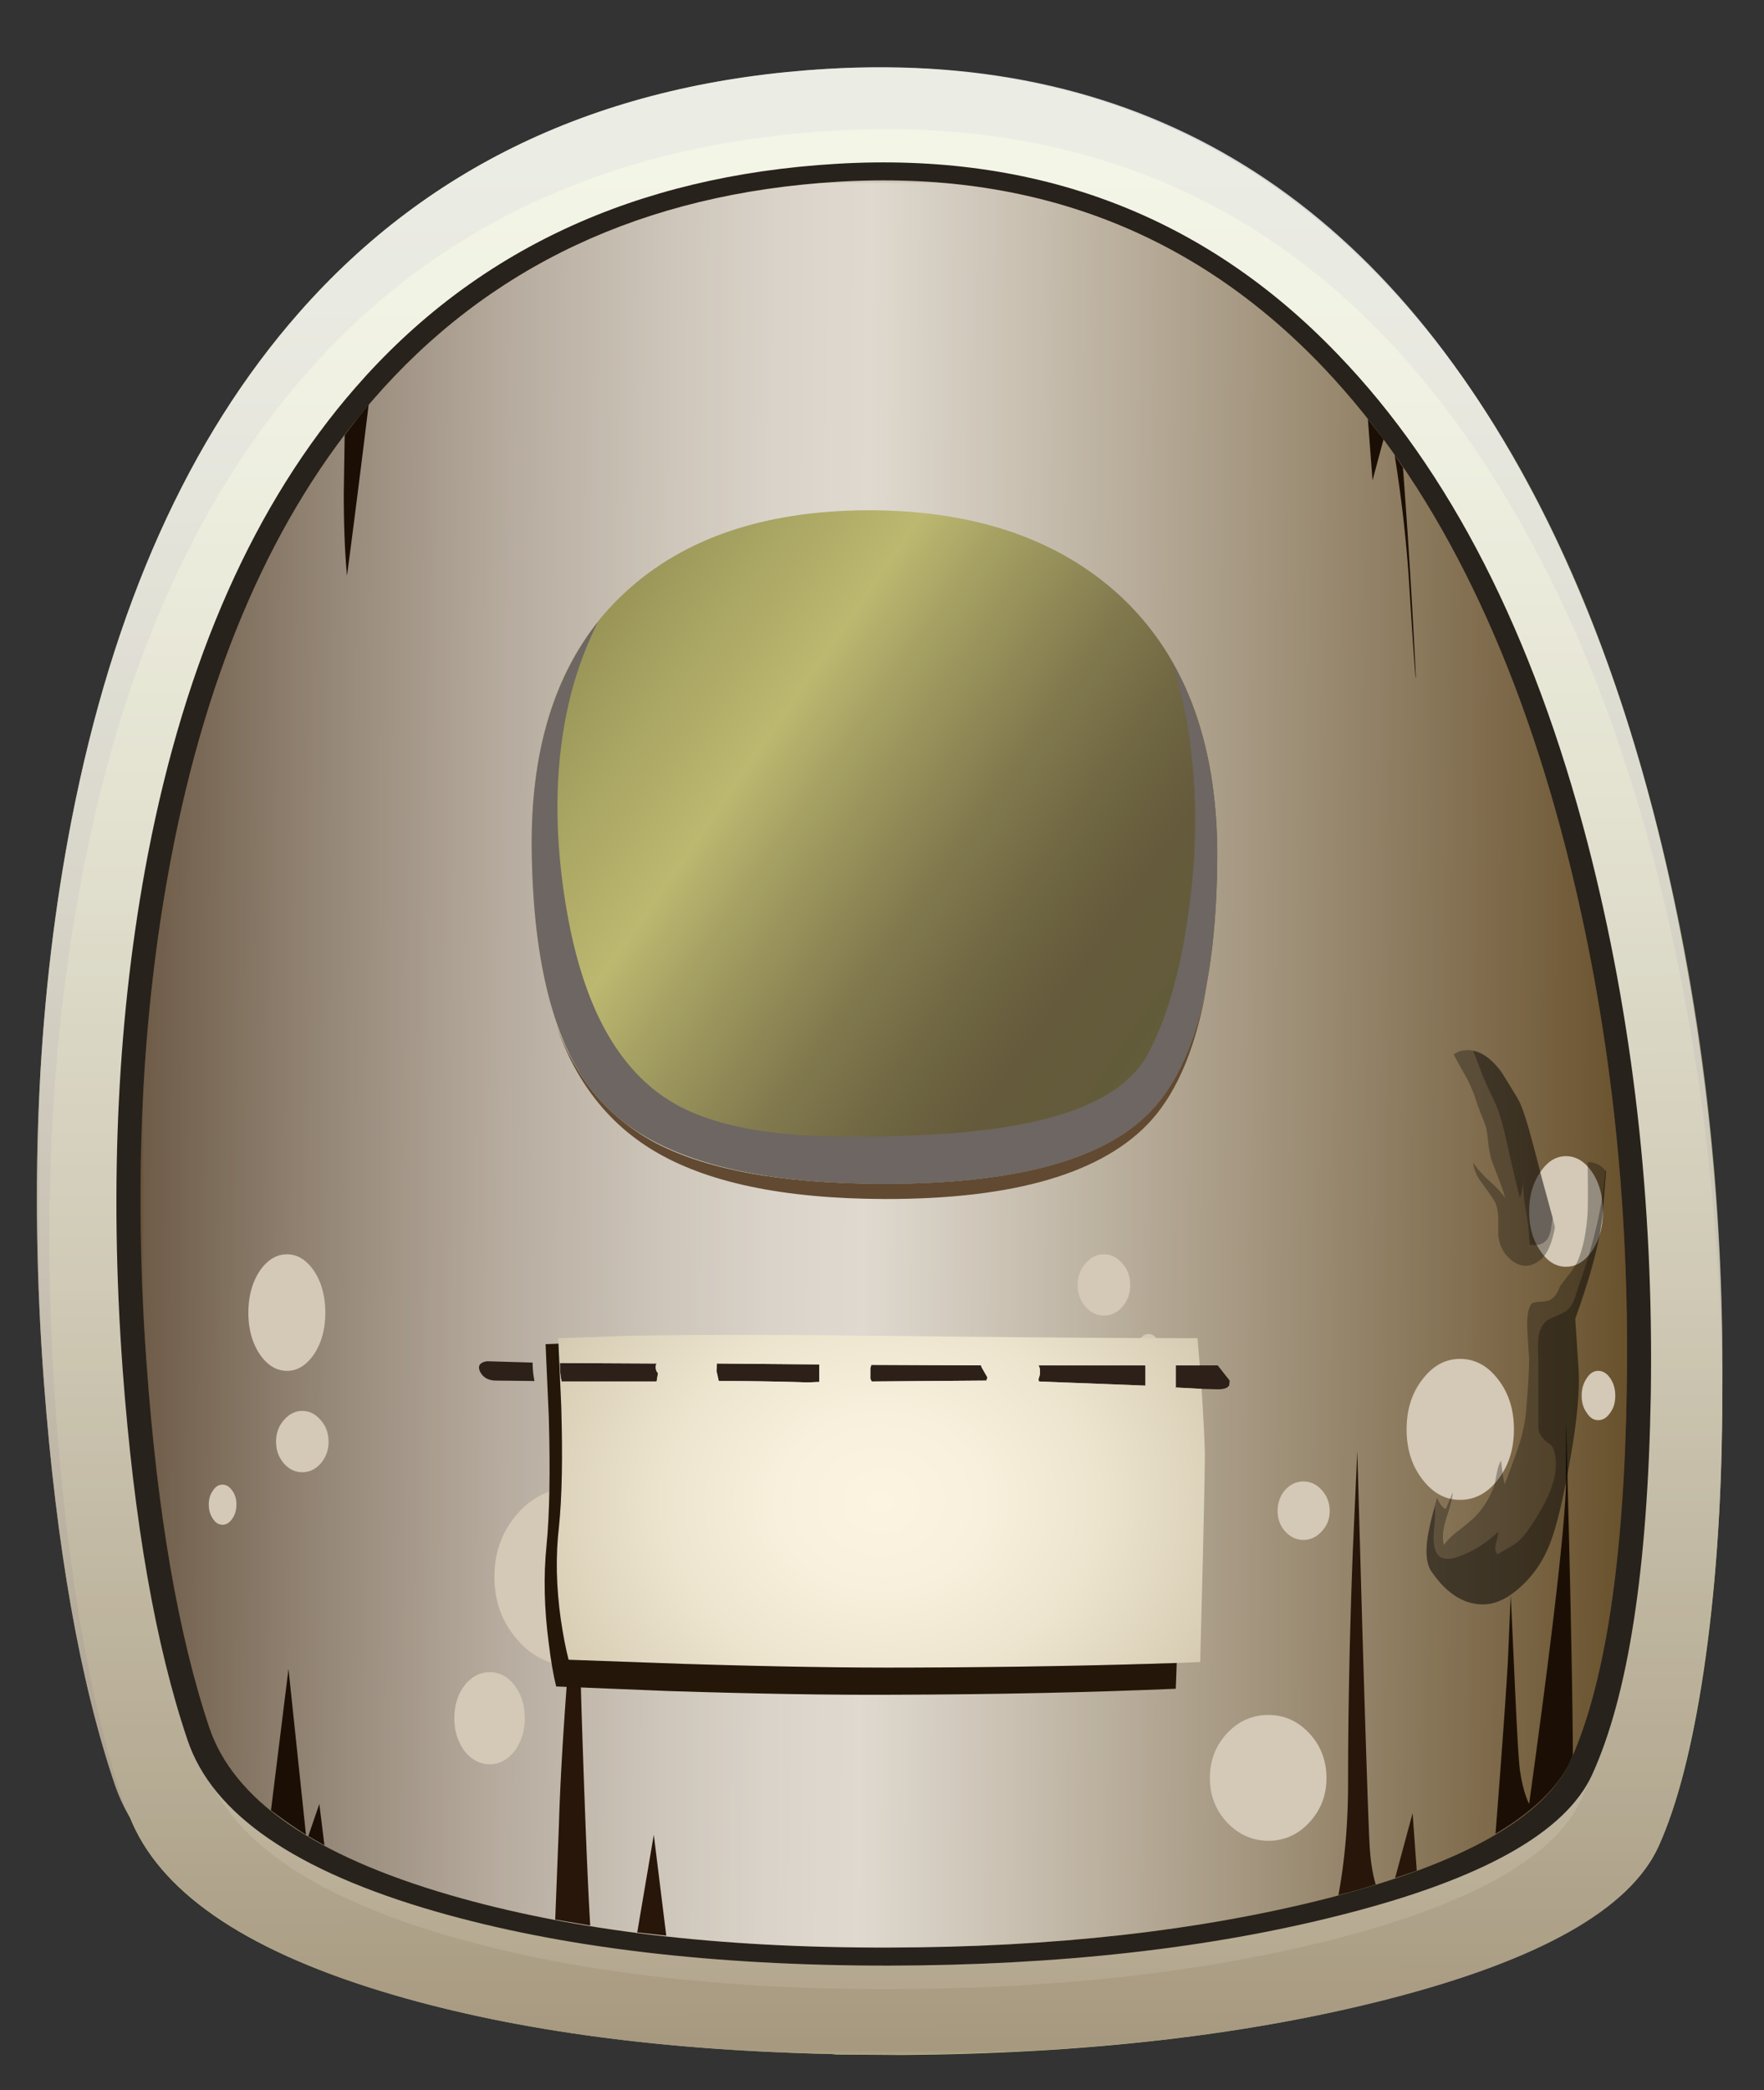 <svg xmlns="http://www.w3.org/2000/svg" viewBox="0 0 191.45 226.83"><rect x="0" y="0" width="191.45" height="226.83" fill="#333333" stroke="none"/><defs><clipPath id="u"><path d="M12 12h130v155H12V12z"/></clipPath><clipPath id="l"><path d="M153.13 57.322c-.3-17.469-2.24-30.176-5.84-38.121-2.64-5.84-10.99-10.563-25.04-14.16C109.13 1.705 94.062.025 77.047.002 59.477-.026 44.434 1.775 31.926 5.4c-14.078 4.055-22.36 9.785-24.84 17.199-3.172 9.52-5.32 21.973-6.438 37.36-1.386 18.668-.546 35.961 2.52 51.883 3.758 19.707 10.652 35.359 20.68 46.957 11.945 13.816 27.945 21.32 48 22.523 20.054 1.199 36.734-5.187 50.039-19.16 11.175-11.707 19.48-28.121 24.922-49.242 4.531-17.547 6.64-36.078 6.32-55.598z"/></clipPath><clipPath id="p"><path d="M3 2.463h147v174H3v-174z"/></clipPath><clipPath id="q"><path d="M3 3h147v174H3V3z"/></clipPath><clipPath id="j"><path d="M16024-15850h90.448v85.712H16024V-15850z"/></clipPath><clipPath id="d"><path d="M12 11.463h130v155H12v-155z"/></clipPath><clipPath id="F"><path d="M75.047 143.24c10.746.133 19.336-2.625 25.762-8.281 7.199-6.344 10.773-15.68 10.718-28-.05-13.172-2.574-22.199-7.558-27.078-5.336-5.227-15.149-7.625-29.442-7.2-13.492.426-22.574 3.293-27.238 8.598-4.16 4.695-6.336 13.481-6.523 26.359-.157 11.868 3.082 20.883 9.722 27.043 5.973 5.575 14.16 8.426 24.559 8.559z"/></clipPath><clipPath id="t"><path d="M12 11.463h130v155H12v-155z"/></clipPath><clipPath id="c"><path d="M3 2.463h147v174H3v-174z"/></clipPath><clipPath id="e"><path d="M12 11.463h130v155H12v-155z"/></clipPath><clipPath id="w"><path d="M12 11.463h130v155H12v-155z"/></clipPath><clipPath id="x"><path d="M12 12h130v155H12V12z"/></clipPath><clipPath id="a"><path d="M-.863-212.09h192.52v199.83H-.863v-199.83z"/></clipPath><clipPath id="z"><path d="M142.37 59.76c0-9.493-1.265-17.598-3.801-24.321-2.504-6.719-5.546-10.078-9.117-10.078-3.574 0-6.629 3.359-9.16 10.078-2.508 6.696-3.762 14.801-3.762 24.321 0 9.496 1.254 17.601 3.762 24.32 2.531 6.719 5.586 10.082 9.16 10.082 3.571 0 6.613-3.363 9.117-10.082 2.536-6.719 3.801-14.824 3.801-24.32z"/></clipPath><clipPath id="f"><path d="M144.99-168.46h33.75v32.898h-33.75v-32.898z"/></clipPath><clipPath id="C"><path d="M132.21 91.24c1.441-1.758 2.16-3.895 2.16-6.398 0-2.508-.719-4.641-2.16-6.403-1.414-1.785-3.133-2.679-5.16-2.679s-3.758.894-5.199 2.679c-1.442 1.762-2.16 3.895-2.16 6.403 0 2.503.718 4.64 2.16 6.398 1.441 1.762 3.172 2.641 5.199 2.641s3.746-.879 5.16-2.641z"/></clipPath><clipPath id="h"><path d="M148.74-130.53h20v19.215h-20v-19.215z"/></clipPath><radialGradient id="k" gradientUnits="userSpaceOnUse" cy="-15808" cx="16069" r="42.789"><stop offset="0" stop-color="#fff"/><stop offset=".882" stop-color="#fff" stop-opacity=".286"/><stop offset="1" stop-color="#fff" stop-opacity="0"/></radialGradient><radialGradient id="b" gradientUnits="userSpaceOnUse" cy="-112.47" cx="94.876" r="103.9"><stop offset="0" stop-color="#fff" stop-opacity=".137"/><stop offset=".855" stop-color="#fff" stop-opacity=".271"/><stop offset=".992" stop-color="#fff" stop-opacity=".42"/><stop offset="1" stop-color="#fff" stop-opacity=".42"/></radialGradient><radialGradient id="H" gradientUnits="userSpaceOnUse" cy="-15808" cx="16069" r="42.789"><stop offset="0"/><stop offset="1"/></radialGradient><radialGradient id="n" gradientUnits="userSpaceOnUse" cy="-112.47" cx="94.876" r="103.9"><stop offset="0"/><stop offset=".992"/><stop offset="1"/></radialGradient><radialGradient id="g" gradientUnits="userSpaceOnUse" cy="-152.15" cx="161.8" r="16.162"><stop offset="0" stop-color="#fff" stop-opacity=".333"/><stop offset=".977" stop-color="#fff" stop-opacity="0"/><stop offset="1" stop-color="#fff" stop-opacity="0"/></radialGradient><radialGradient id="i" gradientUnits="userSpaceOnUse" cy="-120.8" cx="158.8" r="9.162"><stop offset="0" stop-color="#fff" stop-opacity=".498"/><stop offset=".977" stop-color="#fff" stop-opacity="0"/><stop offset="1" stop-color="#fff" stop-opacity="0"/></radialGradient><radialGradient id="B" gradientUnits="userSpaceOnUse" cy="-152.15" cx="161.8" r="16.162"><stop offset="0"/><stop offset=".977"/><stop offset="1"/></radialGradient><radialGradient id="E" gradientUnits="userSpaceOnUse" cy="-120.8" cx="158.8" r="9.162"><stop offset="0"/><stop offset=".977"/><stop offset="1"/></radialGradient><radialGradient id="J" gradientUnits="userSpaceOnUse" cy="-18.053" cx="43.584" gradientTransform="matrix(.8 0 0 -.675 41.607 38.924)" r="40.664"><stop offset="0" stop-color="#fcf4e1"/><stop offset=".275" stop-color="#f8f0dc"/><stop offset=".588" stop-color="#ede4ce"/><stop offset=".918" stop-color="#dad0b8"/><stop offset="1" stop-color="#d5cab1"/></radialGradient><mask id="A"><g clip-path="url(#f)"><path d="M144.99-168.46h33.75v32.898h-33.75v-32.898z" fill="url(#g)"/></g></mask><mask id="D"><g clip-path="url(#h)"><path d="M148.74-130.53h20v19.215h-20v-19.215z" fill="url(#i)"/></g></mask><mask id="v"><g clip-path="url(#e)"><path d="M12 11.463h130v155H12v-155z" fill-opacity=".801"/></g></mask><mask id="s"><g clip-path="url(#d)"><path d="M12 11.463h130v155H12v-155z" fill-opacity=".84"/></g></mask><mask id="o"><g clip-path="url(#c)"><path d="M3 2.463h147v174H3v-174z" fill-opacity=".801"/></g></mask><mask id="G"><g clip-path="url(#j)"><path d="M16024-15850h90.448v85.712H16024V-15850z" fill="url(#k)"/></g></mask><mask id="m"><g clip-path="url(#a)"><path d="M-.863-212.09h192.52v199.83H-.863v-199.83z" fill="url(#b)"/></g></mask><linearGradient id="r" y2="-72.363" gradientUnits="userSpaceOnUse" x2="16172" gradientTransform="matrix(0 .8 -.8 -.001 18.415 -12770)" y1="-72.363" x1="15967"><stop offset="0" stop-color="#a08c7d"/><stop offset=".129" stop-color="#b1a195"/><stop offset=".408" stop-color="#d3c9c2"/><stop offset=".659" stop-color="#ebe7e3"/><stop offset=".863" stop-color="#faf9f8"/><stop offset="1" stop-color="#fff"/></linearGradient><linearGradient id="I" y2="-6465.1" gradientUnits="userSpaceOnUse" x2="-2990.7" gradientTransform="matrix(.641 -.478 .456 .658 4969.3 2908.5)" y1="-6465.1" x1="-3081.7"><stop offset="0" stop-color="#8f8a4f"/><stop offset=".126" stop-color="#a29e5e"/><stop offset=".314" stop-color="#bcb870"/><stop offset=".408" stop-color="#a49f62"/><stop offset=".569" stop-color="#827a4e"/><stop offset=".698" stop-color="#6d6441"/><stop offset=".78" stop-color="#655b3c"/><stop offset="1" stop-color="#5f5c38"/></linearGradient><linearGradient id="y" y2="-158.19" gradientUnits="userSpaceOnUse" x2="100.03" gradientTransform="matrix(.8 -.006 .006 .8 62.427 216.29)" y1="-158.19" x1="-61.456"><stop offset="0" stop-color="#736357"/><stop offset=".004" stop-color="#746559"/><stop offset=".129" stop-color="#a59b94"/><stop offset=".243" stop-color="#ccc6c2"/><stop offset=".345" stop-color="#e8e5e3"/><stop offset=".427" stop-color="#f9f8f8"/><stop offset=".486" stop-color="#fff"/><stop offset=".596" stop-color="#e2ded8"/><stop offset=".843" stop-color="#9a8c76"/><stop offset="1" stop-color="#6c5635"/></linearGradient></defs><g clip-path="url(#l)" transform="matrix(1.25 0 0 -1.25 0 226.83)"><g mask="url(#m)" transform="matrix(.8 0 -0 -.911 .67 -11.728)"><path d="M153.13 57.322c-.3-17.469-2.24-30.176-5.84-38.121-2.64-5.84-10.99-10.563-25.04-14.16C109.13 1.705 94.062.025 77.047.002 59.477-.026 44.434 1.775 31.926 5.4c-14.078 4.055-22.36 9.785-24.84 17.199-3.172 9.52-5.32 21.973-6.438 37.36-1.386 18.668-.546 35.961 2.52 51.883 3.758 19.707 10.652 35.359 20.68 46.957 11.945 13.816 27.945 21.32 48 22.523 20.054 1.199 36.734-5.187 50.039-19.16 11.175-11.707 19.48-28.121 24.922-49.242 4.531-17.547 6.64-36.078 6.32-55.598z" fill-rule="evenodd" fill="url(#n)"/></g></g><path d="M179.363 87.78c5.4 20.6 7.915 42.349 7.548 65.249-.331 20.532-2.651 35.469-6.947 44.8-3.138 6.87-13.1 12.402-29.9 16.601-15.7 3.931-33.705 5.919-54.003 5.948-20.967.033-38.936-2.065-53.901-6.3-16.797-4.8-26.68-11.547-29.649-20.248-3.803-11.167-6.387-25.786-7.748-43.852-1.637-21.934-.635-42.247 2.997-60.948 4.503-23.135 12.735-41.499 24.698-55.102C46.725 17.698 65.84 8.878 89.81 7.478c23.965-1.397 43.897 6.083 59.8 22.45 13.334 13.77 23.252 33.052 29.75 57.852z" fill-rule="evenodd" fill="#999d75"/><path d="M166.863 60.08c6.9 13.1 12.08 28.433 15.547 46.001 3.003 15.264 4.501 30.933 4.501 46.997-.062 10.302-.737 19.717-2 28.252-1.237 8.232-2.875 14.585-4.9 19.047-3.1 6.803-12.85 12.32-29.25 16.553-15.262 3.931-32.886 5.968-52.852 6.099l-7.154-.049-.497-.049c-19.2-.435-35.518-2.72-48.95-6.85-15.034-4.6-24.117-10.919-27.252-18.951l-.546-1.049c-3.77-11.334-6.27-25.821-7.5-43.452-1.505-21.402-.42-41.202 3.246-59.4 4.537-22.432 12.749-40.249 24.649-53.447 14.136-15.703 33.003-24.233 56.601-25.6 33.77-1.968 59.219 13.33 76.353 45.898z" fill-rule="evenodd" fill="#c2ca87"/><path d="M171.112 94.13c4.834 18.936 7.085 38.901 6.753 59.903-.303 18.867-2.368 32.582-6.201 41.147-2.833 6.304-11.753 11.386-26.753 15.254-14 3.596-30.069 5.412-48.204 5.446-18.73.035-34.78-1.899-48.148-5.8-14.967-4.4-23.785-10.601-26.45-18.599-3.399-10.235-5.699-23.652-6.9-40.253-1.465-20.133-.567-38.78 2.7-55.948 4.033-21.235 11.382-38.1 22.051-50.6 12.764-14.897 29.849-22.999 51.25-24.302 21.366-1.3 39.15 5.586 53.349 20.655 11.9 12.597 20.747 30.297 26.549 53.095z" fill-rule="evenodd" fill="#f6fdbc"/><g mask="url(#o)" transform="matrix(1.25 0 0 -1.25 0 226.83)"><g clip-path="url(#p)"><g clip-path="url(#q)" transform="translate(0 -.537)"><path d="M133.89 137.66c5.519-10.933 9.629-23.679 12.32-38.238 2.348-12.613 3.453-25.492 3.32-38.641 0-8.507-.519-16.293-1.558-23.359-.99-6.803-2.31-12.041-3.96-15.721-2.48-5.469-10.32-9.894-23.52-13.281-12.32-3.148-26.482-4.746-42.482-4.801-16.508-.078-30.735 1.535-42.68 4.84-13.359 3.734-21.387 9.016-24.082 15.84-.48.801-.891 1.68-1.238 2.641-3.039 8.933-5.106 20.624-6.199 35.082-1.309 17.546-.508 33.796 2.398 48.76 3.602 18.508 10.188 33.2 19.762 44.082 11.414 12.985 26.703 20.039 45.879 21.161 27.574 1.625 48.254-11.161 62.039-38.364z" fill-rule="evenodd" fill="url(#r)"/></g></g></g><path d="M172.313 91.53c4.897 18.935 7.182 38.901 6.85 59.898-.333 18.867-2.452 32.582-6.353 41.152-2.866 6.299-11.947 11.381-27.246 15.249-14.268 3.632-30.654 5.469-49.15 5.502-19.102 0-35.454-1.952-49.053-5.853-15.299-4.4-24.297-10.597-26.997-18.6-3.467-10.234-5.82-23.647-7.052-40.248-1.468-20.132-.55-38.785 2.75-55.952 4.102-21.23 11.602-38.097 22.5-50.597C51.532 27.18 68.93 19.08 90.764 17.78c21.797-1.299 39.932 5.581 54.4 20.65 12.162 12.603 21.216 30.298 27.149 53.1z" fill-rule="evenodd" fill="#27221c"/><g mask="url(#s)" transform="matrix(1.25 0 0 -1.25 0 226.83)"><g clip-path="url(#t)"><g clip-path="url(#u)" transform="translate(0 -.537)"><path d="M135.93 108.42c3.812-14.856 5.586-30.535 5.316-47.039-.238-14.774-1.863-25.52-4.879-32.242-2.238-4.934-9.281-8.918-21.121-11.961-11.094-2.824-23.797-4.25-38.117-4.278-14.801-.027-27.481 1.493-38.043 4.559-11.84 3.441-18.813 8.293-20.918 14.563-2.695 8.05-4.508 18.585-5.441 31.597-1.145 15.762-.438 30.375 2.121 43.84 3.172 16.668 8.988 29.906 17.441 39.719 10.078 11.683 23.574 18.027 40.481 19.043 16.906 1.011 30.957-4.375 42.16-16.16 9.41-9.922 16.41-23.801 21-41.641z" fill-rule="evenodd" fill="#664006"/></g></g></g><g mask="url(#v)" transform="matrix(1.25 0 0 -1.25 0 226.83)"><g clip-path="url(#w)"><g clip-path="url(#x)" transform="translate(0 -.537)"><path d="M135.93 108.42c3.812-14.856 5.586-30.535 5.316-47.039-.238-14.774-1.863-25.52-4.879-32.242-2.238-4.934-9.281-8.918-21.121-11.961-11.094-2.824-23.797-4.25-38.117-4.278-14.801-.027-27.481 1.493-38.043 4.559-11.84 3.441-18.813 8.293-20.918 14.563-2.695 8.05-4.508 18.585-5.441 31.597-1.145 15.762-.438 30.375 2.121 43.84 3.172 16.668 8.988 29.906 17.441 39.719 10.078 11.683 23.574 18.027 40.481 19.043 16.906 1.011 30.957-4.375 42.16-16.16 9.41-9.922 16.41-23.801 21-41.641z" fill-rule="evenodd" fill="url(#y)"/></g></g></g><path d="M60.659 198.131c.132-4.736.498-10.883 1.098-18.451l.904-9.897.449 15.697c.366 11.368.684 19.2.948 23.501l-3.8-.65.4-10.2zM69.16 209.729l1.797-10.601 1.353 10.952-3.15-.351zM147.863 176.979c.4 13.432.663 21.27.796 23.501.102 1.601.317 2.95.654 4.048a66.18 66.18 0 01-4.053 1.152c.699-3.769 1.05-7.831 1.05-12.201 0-7.633.166-15.933.503-24.898l.498-11.103.551 19.5zM151.412 203.83l1.9-7.051.45 6.25-2.35.801z" fill-rule="evenodd" fill="#271609"/><path d="M169.963 160.48v-6.352l.346 13.55c.235 10.068.371 17.67.4 22.802l-.249.601c-1.299 2.832-4.019 5.483-8.149 7.949.733-9.467 1.181-15.766 1.348-18.901l.302-6.998.4 8.599c.264 5.968.464 9.434.602 10.4.228 1.568.566 2.784.996 3.648 2.67-19.33 4.004-31.098 4.004-35.298zM29.409 196.481l1.9-15.351 1.898 17.998a58.824 58.824 0 01-3.798-2.647zM33.457 199.279l1.202-3.501.551 4.502-1.752-1.001zM150.162 47.68l-1.2 4.453-.503-6.65 1.704 2.197zM152.963 63.78c-.27-4.566-.8-9.365-1.602-14.4l.904 1.348a847.217 847.217 0 011.396 22.7c0 .898-.23-2.314-.698-9.648zM37.661 62.48c-.235-2.466-.351-5.464-.351-8.999l.098-6.25a66.948 66.948 0 012.602-3.301 1779.94 1779.94 0 01-2.349 18.55z" fill-rule="evenodd" fill="#1b0f05"/><path d="M68.159 164.284c1.67 1.9 2.5 4.18 2.5 6.846 0 2.67-.83 4.951-2.5 6.85-1.665 1.87-3.667 2.803-6 2.803-2.364 0-4.367-.933-5.997-2.803-1.67-1.899-2.5-4.18-2.5-6.85 0-2.666.83-4.946 2.5-6.846 1.63-1.87 3.633-2.803 5.997-2.803 2.333 0 4.335.933 6 2.803zM53.159 181.481c1.07 0 1.968.484 2.701 1.45.731.968 1.097 2.149 1.097 3.55 0 1.368-.366 2.549-1.097 3.55-.767.967-1.666 1.45-2.701 1.45-1.064 0-1.983-.483-2.749-1.45-.732-1.001-1.099-2.182-1.099-3.55 0-1.401.366-2.582 1.099-3.55.766-.966 1.685-1.45 2.749-1.45zM35.307 142.483c0 1.732-.395 3.217-1.196 4.447-.835 1.236-1.816 1.851-2.948 1.851-1.168 0-2.17-.615-3.004-1.851-.8-1.23-1.202-2.715-1.202-4.447 0-1.768.402-3.268 1.202-4.503.835-1.23 1.836-1.85 3.003-1.85 1.133 0 2.114.62 2.95 1.85.8 1.235 1.195 2.735 1.195 4.503zM32.807 153.131c.772 0 1.437.333 2.003 1.002.566.63.849 1.416.849 2.348 0 .899-.283 1.685-.849 2.349-.566.635-1.231.953-2.003.953-.766 0-1.43-.318-1.997-.953-.566-.664-.849-1.45-.849-2.349 0-.932.283-1.718.849-2.348.568-.67 1.231-1.002 1.998-1.002zM24.16 161.13c.4 0 .752.219 1.05.654.297.396.449.899.449 1.499 0 .6-.151 1.118-.449 1.548-.297.434-.65.649-1.05.649-.435 0-.781-.215-1.05-.649-.302-.43-.449-.947-.449-1.548 0-.6.146-1.103.449-1.5.269-.434.615-.653 1.05-.653zM158.463 147.483c1.63 0 3.012.75 4.145 2.25 1.137 1.465 1.703 3.267 1.703 5.4 0 2.13-.566 3.93-1.703 5.4-1.133 1.5-2.515 2.247-4.145 2.247-1.603 0-2.97-.747-4.103-2.246-1.133-1.47-1.699-3.271-1.699-5.4 0-2.134.567-3.936 1.699-5.4 1.134-1.5 2.5-2.251 4.103-2.251zM173.962 131.481c0 1.67-.38 3.087-1.152 4.253-.796 1.167-1.748 1.749-2.846 1.749-1.104 0-2.037-.582-2.803-1.75-.801-1.165-1.196-2.582-1.196-4.252 0-1.665.395-3.081 1.196-4.247.766-1.168 1.699-1.754 2.803-1.754 1.098 0 2.05.586 2.846 1.754.771 1.166 1.152 2.582 1.152 4.247zM173.463 148.781c.497 0 .932.269 1.298.8.367.533.547 1.168.547 1.9s-.18 1.353-.547 1.85c-.366.533-.801.802-1.298.802-.504 0-.92-.27-1.25-.802-.372-.497-.553-1.117-.553-1.85s.181-1.367.552-1.9c.332-.531.747-.8 1.25-.8zM137.662 186.13c1.734 0 3.218.669 4.45 2.001 1.234 1.334 1.85 2.95 1.85 4.849 0 1.87-.616 3.468-1.85 4.8-1.232 1.333-2.716 2.002-4.45 2.002s-3.232-.67-4.502-2.002c-1.23-1.333-1.85-2.93-1.85-4.8 0-1.899.62-3.515 1.85-4.849 1.236-1.332 2.735-2.001 4.502-2.001zM141.463 160.783c.766 0 1.435.317 2.002.947.566.635.849 1.388.849 2.251 0 .869-.283 1.602-.849 2.203-.568.63-1.236.946-2.002.946s-1.435-.313-2.003-.946c-.531-.601-.795-1.334-.795-2.203 0-.863.264-1.616.795-2.251.568-.63 1.236-.947 2.002-.947zM119.81 136.13c.766 0 1.435.336 2.001 1 .566.635.85 1.416.85 2.354a3.52 3.52 0 01-.85 2.348c-.566.63-1.235.948-2.001.948-.767 0-1.431-.313-2.002-.948a3.52 3.52 0 01-.85-2.348c0-.938.288-1.719.85-2.354.57-.664 1.234-1 2.002-1zM124.659 144.782c.366 0 .668.185.902.552.264.366.401.796.401 1.299 0 .497-.137.932-.4 1.298-.234.367-.537.553-.903.553s-.684-.186-.948-.553c-.269-.366-.401-.801-.401-1.298 0-.503.132-.933.401-1.3.264-.37.581-.55.948-.55z" fill-rule="evenodd" fill="#d4c8b6"/><g clip-path="url(#z)" transform="matrix(1.25 0 0 -1.25 0 226.83)"><g mask="url(#A)" transform="matrix(.8 0 0 -2.128 .007 -263.98)"><path d="M142.37 59.76c0-9.493-1.265-17.598-3.801-24.321-2.504-6.719-5.546-10.078-9.117-10.078-3.574 0-6.629 3.359-9.16 10.078-2.508 6.696-3.762 14.801-3.762 24.321 0 9.496 1.254 17.601 3.762 24.32 2.531 6.719 5.586 10.082 9.16 10.082 3.571 0 6.613-3.363 9.117-10.082 2.536-6.719 3.801-14.824 3.801-24.32z" fill-rule="evenodd" fill="url(#B)"/></g></g><g clip-path="url(#C)" transform="matrix(1.25 0 0 -1.25 0 226.83)"><g mask="url(#D)" transform="matrix(.8 0 0 -.989 .007 -34.608)"><path d="M132.21 91.24c1.441-1.758 2.16-3.895 2.16-6.398 0-2.508-.719-4.641-2.16-6.403-1.414-1.785-3.133-2.679-5.16-2.679s-3.758.894-5.199 2.679c-1.442 1.762-2.16 3.895-2.16 6.403 0 2.503.718 4.64 2.16 6.398 1.441 1.762 3.172 2.641 5.199 2.641s3.746-.879 5.16-2.641z" fill-rule="evenodd" fill="url(#E)"/></g></g><path d="M159.113 116.881a143.82 143.82 0 01-1.353-2.451l.551-.302c.568-.167 1.085-.2 1.549-.098.131.269.469 1.133 1.001 2.598.165.4.449 1.035.849 1.905.401.795.684 1.43.85 1.898.4 1.133.815 2.73 1.25 4.8.538 2.364.918 3.965 1.153 4.8.223-.776.34-1.357.346-1.753.005 1.05.102 2.115.302 3.203.167.767.299 1.968.402 3.599 1.298.234 2.065-.297 2.298-1.601l.202-1.299.248 1c-.332 1.866-.898 3.081-1.7 3.648-1 .732-1.982.732-2.948 0-.87-.664-1.368-1.582-1.504-2.75v-1.795c0-.704-.118-1.304-.346-1.803-.138-.269-.602-.952-1.402-2.05-.635-.835-.952-1.582-.952-2.251.302.532.869 1.186 1.704 1.952.863.797 1.45 1.432 1.748 1.9-.132-.532-.352-1.186-.65-1.953-.435-1.133-.683-1.782-.752-1.948-.165-.435-.298-1.035-.4-1.802-.098-.933-.18-1.548-.249-1.85-.097-.367-.284-.865-.547-1.5a35.038 35.038 0 01-.552-1.5c-.235-.8-.6-1.664-1.098-2.597z" fill-rule="evenodd" fill-opacity=".298"/><path d="M171.262 136.779c.567-1.368.918-3.1 1.05-5.2.034-.899.034-2.715 0-5.449.8 0 1.435.298 1.9.898-.27 3.7-1.216 7.852-2.852 12.45-.098.304-.249.768-.449 1.402-.201.532-.45.948-.747 1.25-.235.201-.62.416-1.153.65-.6.235-1.001.435-1.201.6-.497.465-.781 1.085-.85 1.851-.062.435-.062 1.181 0 2.246v7.5c.035.434.186.787.45 1.055.136.195.371.415.703.65.235.132.415.4.547.796.503 1.767.019 3.9-1.45 6.4-.43.802-.982 1.65-1.646 2.55a5.292 5.292 0 01-1.401 1.303c-.333.2-.884.518-1.65.948-.235-.299-.284-.699-.152-1.201.167-.562.249-.982.249-1.25-1.167 1.103-2.431 1.938-3.799 2.5-1.865.835-2.915.517-3.15-.948-.097-.469-.097-1.181 0-2.149.103-.966.118-1.683.049-2.152l.25-.948c.268.664.585 1.084.951 1.25l.753-1.802c0 .469-.235 1.416-.704 2.852-.366 1.167-.449 2.114-.249 2.847.333-.498.899-1.05 1.7-1.645.903-.704 1.499-1.222 1.801-1.554.7-.733 1.284-1.63 1.748-2.7.166-.298.317-.864.45-1.699.136-.732.302-1.25.502-1.547.167 1.43.298 2.28.4 2.548.7-1.836 1.202-3.203 1.5-4.102.498-1.533.787-2.969.85-4.301.2-2.3.298-4.063.298-5.298a78.146 78.146 0 01-.196-3.053c-.068-1.498.098-2.446.498-2.846.098-.102.415-.171.948-.2.571-.035.937-.117 1.102-.249.264-.17.484-.386.65-.655l.4-.85c.43-.566.768-.994 1.002-1.298.43-.567.732-1.049.898-1.45z" fill-rule="evenodd" fill-opacity=".298"/><path d="M171.363 139.479c1.636-4.599 2.582-8.75 2.85-12.451l.103.102-.351 4.351c-.235 2.867-1.235 6.748-3.003 11.65l.352 5.348c.166 2.47-.181 6.035-1.05 10.702-.767 4.298-1.534 7.28-2.3 8.95a11.962 11.962 0 01-2.998 4.151c-1.367 1.23-2.7 1.845-4.004 1.845-2.13 0-4.013-1.216-5.65-3.647-.463-.732-.6-1.865-.4-3.399.103-.8.372-2.001.8-3.602.07.468.054 1.186-.048 2.152-.098.968-.098 1.68 0 2.149.235 1.465 1.285 1.782 3.15.948 1.367-.562 2.631-1.397 3.798-2.5 0 .268-.082.688-.248 1.25-.133.502-.084.902.151 1.2a112.35 112.35 0 001.65-.947 5.292 5.292 0 001.401-1.304c.664-.898 1.216-1.747 1.646-2.548 1.47-2.5 1.953-4.634 1.45-6.402-.132-.396-.312-.663-.547-.796-.331-.234-.566-.454-.703-.649-.263-.268-.415-.62-.45-1.055v-7.5c-.062-1.065-.062-1.81 0-2.246.07-.766.353-1.386.85-1.851.2-.165.602-.365 1.202-.6.532-.234.917-.449 1.152-.65.298-.303.546-.718.748-1.25.2-.634.351-1.098.449-1.401z" fill-rule="evenodd" fill-opacity=".298"/><path d="M171.363 139.479c1.636-4.599 2.582-8.75 2.85-12.451l.103.102-.351 4.351c-.235 2.867-1.235 6.748-3.003 11.65l.352 5.348c.166 2.47-.181 6.035-1.05 10.702-.767 4.298-1.534 7.28-2.3 8.95a11.962 11.962 0 01-2.998 4.151c-1.367 1.23-2.7 1.845-4.004 1.845-2.13 0-4.013-1.216-5.65-3.647-.463-.732-.6-1.865-.4-3.399.103-.8.372-2.001.8-3.602.07.468.054 1.186-.048 2.152-.098.968-.098 1.68 0 2.149.235 1.465 1.285 1.782 3.15.948 1.367-.562 2.631-1.397 3.798-2.5 0 .268-.082.688-.248 1.25-.133.502-.084.902.151 1.2a112.35 112.35 0 001.65-.947 5.292 5.292 0 001.401-1.304c.664-.898 1.216-1.747 1.646-2.548 1.47-2.5 1.953-4.634 1.45-6.402-.132-.396-.312-.663-.547-.796-.331-.234-.566-.454-.703-.649-.263-.268-.415-.62-.45-1.055v-7.5c-.062-1.065-.062-1.81 0-2.246.07-.766.353-1.386.85-1.851.2-.165.602-.365 1.202-.6.532-.234.917-.449 1.152-.65.298-.303.546-.718.748-1.25.2-.634.351-1.098.449-1.401zM160.863 116.627c-.533-1.464-.87-2.328-1.002-2.597 1.035.2 2.037.932 3.003 2.197.166.234.766 1.202 1.797 2.9.434.704.952 2.188 1.553 4.454.331 1.202.697 2.598 1.099 4.199l1.2 4.4-.2 1.299c-.234 1.304-1 1.835-2.3 1.601-.102-1.631-.234-2.833-.4-3.599a18.153 18.153 0 01-.303-3.203c-.005.396-.122.977-.346 1.753-.235-.835-.615-2.436-1.153-4.8-.435-2.065-.85-3.667-1.25-4.8-.166-.468-.449-1.103-.85-1.898-.4-.87-.684-1.506-.849-1.906z" fill-rule="evenodd" fill-opacity=".298"/><path d="M160.863 116.627c-.533-1.464-.87-2.328-1.002-2.597 1.035.2 2.037.932 3.003 2.197.166.234.766 1.202 1.797 2.9.434.704.952 2.188 1.553 4.454.331 1.202.697 2.598 1.099 4.199l1.2 4.4-.2 1.299c-.234 1.304-1 1.835-2.3 1.601-.102-1.631-.234-2.833-.4-3.599a18.153 18.153 0 01-.303-3.203c-.005.396-.122.977-.346 1.753-.235-.835-.615-2.436-1.153-4.8-.435-2.065-.85-3.667-1.25-4.8-.166-.468-.449-1.103-.85-1.898-.4-.87-.684-1.506-.849-1.906z" fill-rule="evenodd" fill-opacity=".298"/><g clip-path="url(#F)" transform="matrix(1.25 0 0 -1.25 0 226.83)"><g mask="url(#G)" transform="matrix(-.8 .025 .004 -.855 12984 -13814)"><path d="M75.047 143.24c10.746.133 19.336-2.625 25.762-8.281 7.199-6.344 10.773-15.68 10.718-28-.05-13.172-2.574-22.199-7.558-27.078-5.336-5.227-15.149-7.625-29.442-7.2-13.492.426-22.574 3.293-27.238 8.598-4.16 4.695-6.336 13.481-6.523 26.359-.157 11.868 3.082 20.883 9.722 27.043 5.973 5.575 14.16 8.426 24.559 8.559z" fill-rule="evenodd" fill="url(#H)"/></g></g><path d="M95.561 128.479c14.365.067 24.098-2.515 29.2-7.75 2.978-3.041 5.058-7.714 6.25-14.023-1.098 6.625-3.116 11.582-6.05 14.873-5.171 5.732-14.833 8.584-29.003 8.55-10.963-.034-19.332-1.798-25.098-5.298-4.907-2.968-8.399-7.481-10.474-13.526 2.065 5.63 5.488 9.79 10.273 12.476 5.601 3.1 13.901 4.668 24.902 4.698z" fill-rule="evenodd" fill="#624931"/><path d="M75.09 137.16c9.012.051 16.211-2.254 21.598-6.922 6.027-5.254 9.027-12.973 9-23.16-.055-10.852-2.012-18.254-5.879-22.199-4.082-4.188-11.868-6.254-23.36-6.2-11.547.024-19.519 2.293-23.922 6.801-4.105 4.184-6.226 11.57-6.359 22.156-.133 9.868 2.602 17.364 8.199 22.481 5.039 4.613 11.949 6.961 20.723 7.043z" fill-rule="evenodd" fill="url(#I)" transform="matrix(1.25 0 0 -1.25 0 226.83)"/><path d="M124.61 114.328c2.201-4.097 3.735-9.747 4.599-16.948 1.07-9.102.435-17.549-1.899-25.352 3.232 5.767 4.834 12.755 4.8 20.952-.064 13.565-2.515 22.818-7.349 27.749-5.102 5.235-14.835 7.817-29.2 7.75-14.433-.03-24.398-2.866-29.902-8.501-5.131-5.23-7.783-14.463-7.949-27.695-.132-10.304 2.265-18.57 7.203-24.805a39.26 39.26 0 00-3.253 9.15c-1.332 6-1.519 12.533-.551 19.6.869 6.367 2.382 11.532 4.55 15.502 2.134 3.901 4.902 6.719 8.301 8.448 3.833 1.967 9.248 3.017 16.25 3.153 8.833.133 15.869-.336 21.099-1.401 6.934-1.401 11.367-3.935 13.301-7.602z" fill-rule="evenodd" fill="#6e6662"/><path d="M124.311 148.185v2.197l-11.552-.448-.049-.25c.098-.303.151-.483.151-.551v-.45a.986.986 0 00-.151-.498h11.601zm6.099 2.549l-2.851-.151.049-.05v-2.348h4.55l1.3 1.651-.05.498c-.132.297-.547.449-1.25.449l-1.748-.05zm-35.85-2.603l11.9.054.098.249.6 1.05-.098.352-12.45.098-.152-.299v-1.102l.102-.402zm-23.3-.146c-.133.23-.133.517 0 .85l.151.2-.151.899H60.957c-.132-.566-.196-1.231-.196-2.003l10.499.054zm17.651 1.998l-1.25.053a301.876 301.876 0 00-9.653-.151l-.25-1.099.05-.801 11.103.098v1.9zm-31.103-2.1c0 .703.068 1.367.2 2.002l-4.15-.049c-.83 0-1.417-.317-1.748-.952-.299-.635-.05-1.016.751-1.148l4.947.147z" fill-rule="evenodd" fill="#2c2018"/><path d="M104.33 60.877c.16-2.559.254-4.414.281-5.559 0-1.922-.136-7.976-.402-18.16l-2.039-.082c-7.066-.238-14.734-.371-23-.399-5.441-.027-12.039.079-19.801.321l-10 .359c-.238.906-.465 2.078-.679 3.52-.399 2.828-.454 5.492-.161 8 .266 2.535.332 6.027.2 10.48l-.239 5.442-.039.476 6.039.203c5.867.106 13.344.106 22.438 0 12.215-.136 21.226-.203 27.043-.203l.199-2.359h-2.082v-1.879l-.039-.039 2.281-.121zm-4.879 2.039H90.17a.79.79 0 00.121-.399v-.359c0-.055-.043-.199-.121-.441l.039-.2 9.242-.359v1.758zm-23.801.043l-.082-.321v-.882l.122-.239 9.96.078.079.282-.481.84-.078.199-9.52.043zm-4.519-1.481v1.52l-8.883.078-.039-.641.199-.879c2.586 0 5.16-.039 7.723-.121l1 .043zM57.01 63.076l-8.399.043c0-.617.051-1.149.157-1.602h8.242l.121.719-.121.16c-.106.266-.106.496 0 .68z" fill-rule="evenodd" fill="url(#J)" transform="matrix(1.25 0 0 -1.25 0 226.83)"/><path d="M127.713 180.485c-.034.899-.07 1.831-.103 2.797-9.365.402-19.6.62-30.699.65-6.699.034-14.799-.097-24.301-.4l-12.246-.498c-.303-1.201-.572-2.749-.802-4.649-.502-3.769-.585-7.319-.248-10.649.332-3.368.415-8.017.248-13.95l-.35-7.901 1.4-.054.3 6.803c.164 5.566.082 9.931-.25 13.1-.367 3.135-.298 6.465.2 10 .268 1.802.552 3.267.85 4.4l12.5.449c9.702.302 17.95.435 24.75.4 10.333-.034 19.918-.2 28.75-.498z" fill-rule="evenodd" fill="#24170a"/></svg>